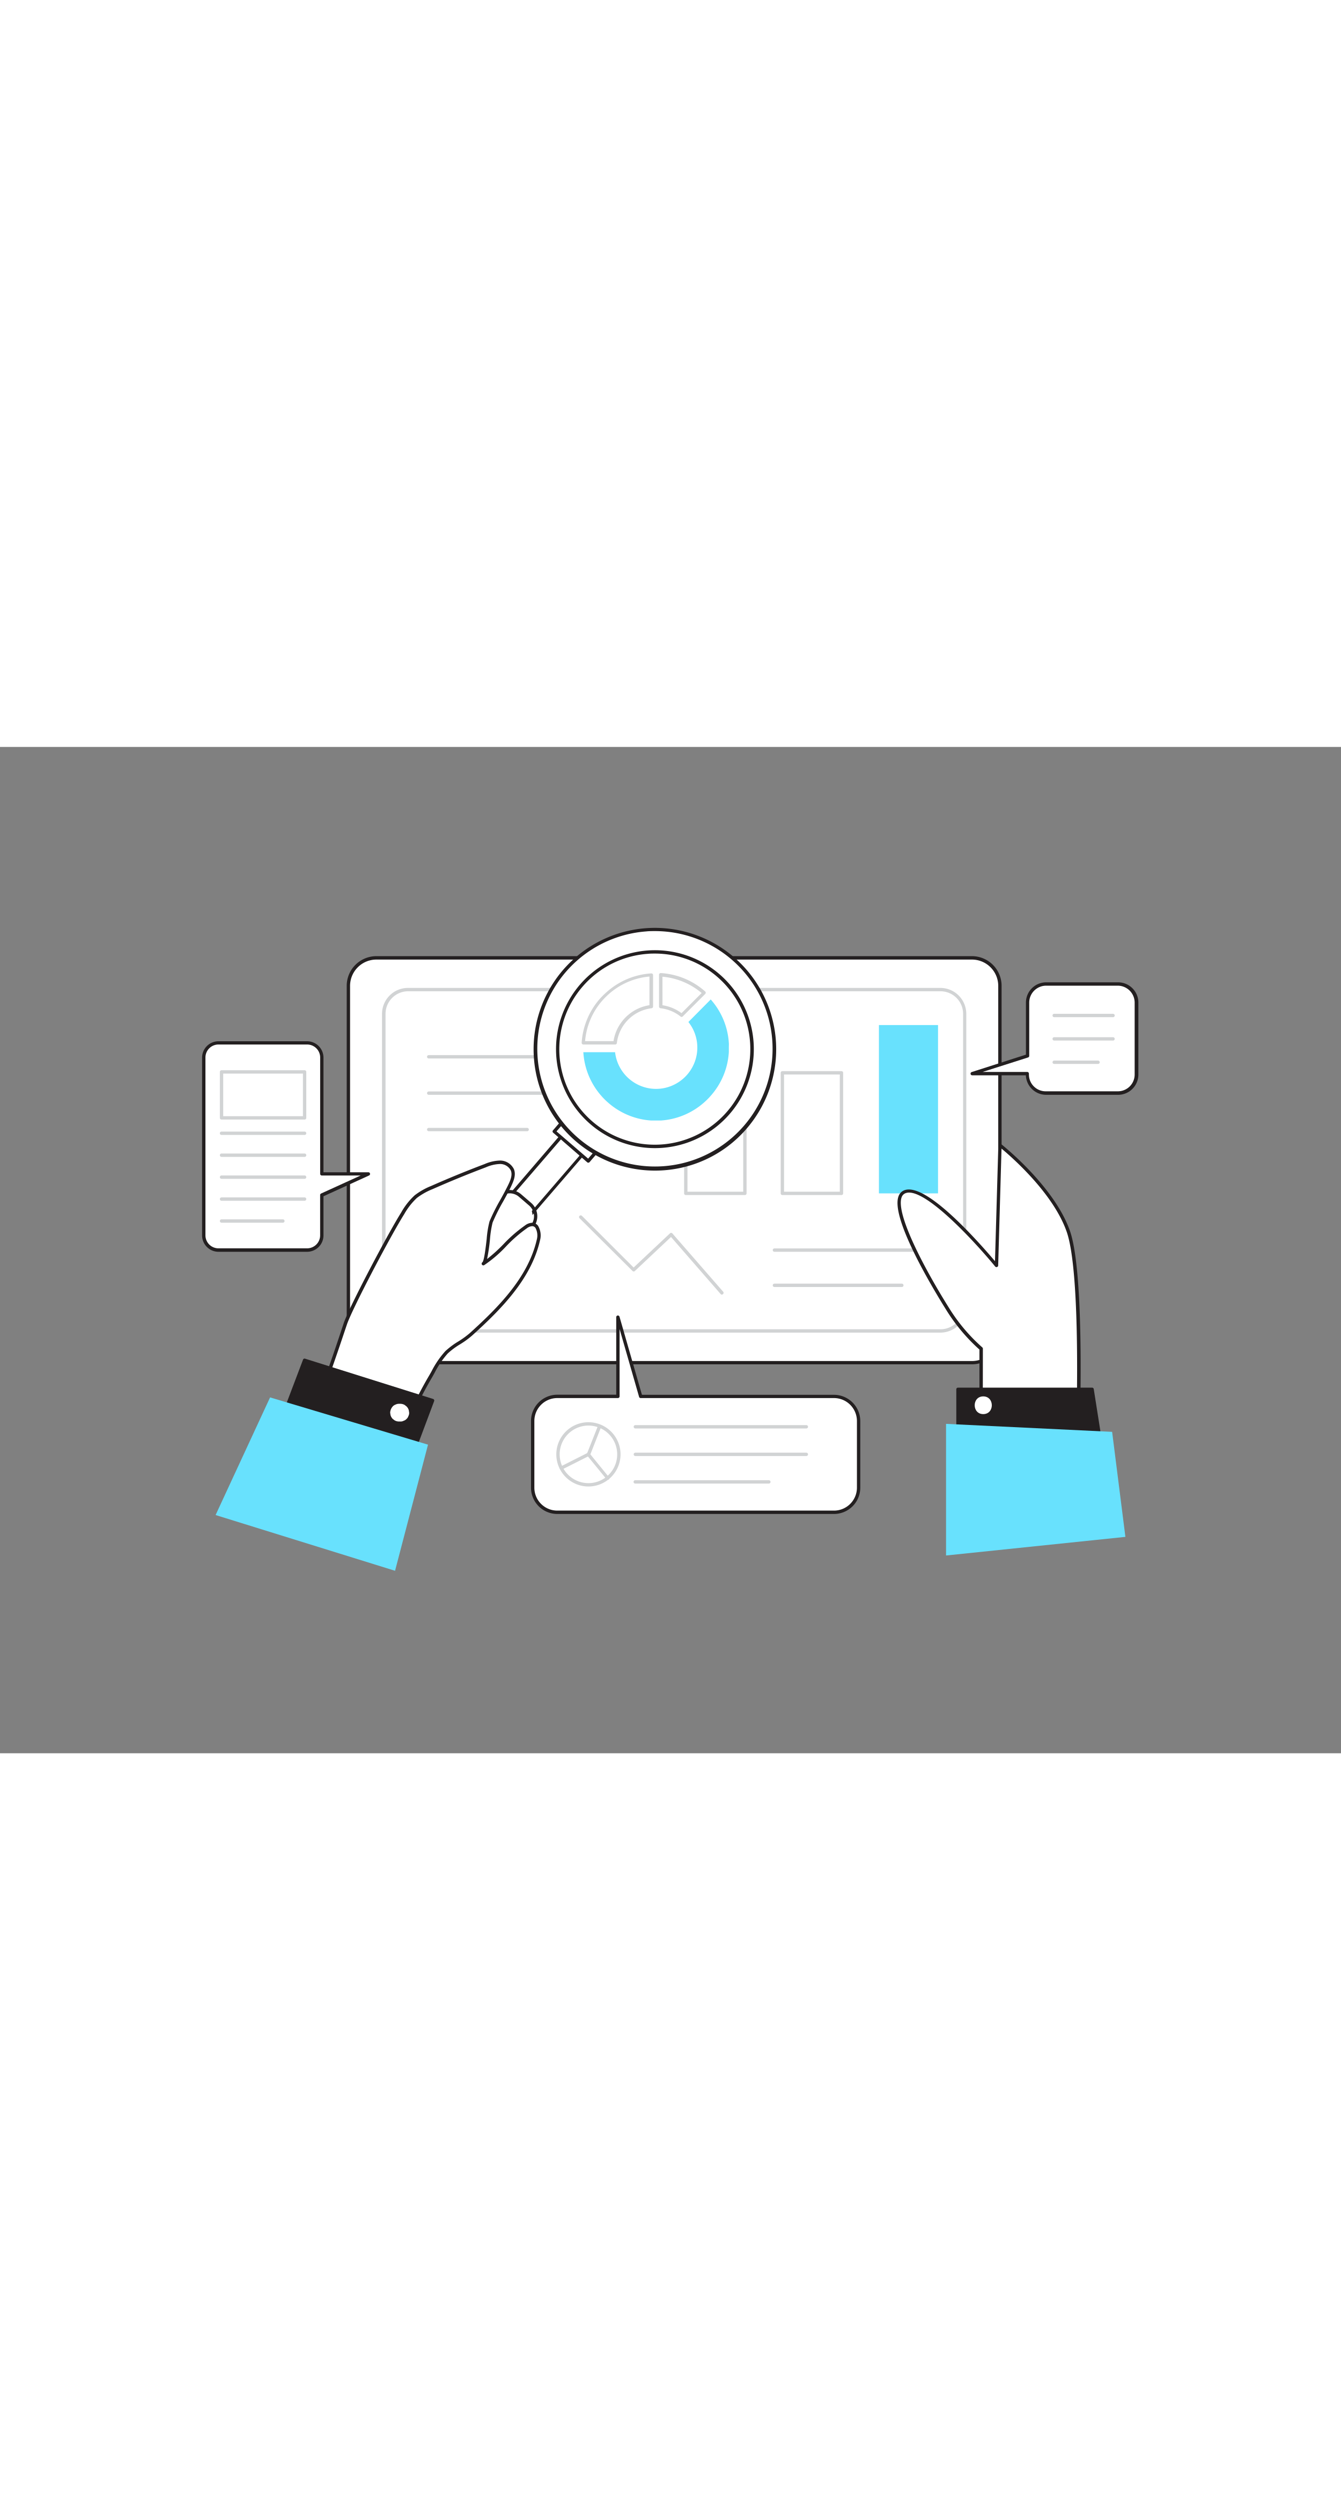 <svg xmlns="http://www.w3.org/2000/svg" viewBox="0 0 400 300" data-imageid="report-analysis-flatline" imageName="Report analysis" class="illustrations_image" style="width: 161px;"><rect x="0" y="0" width="400" height="300" fill="#808080" stroke="none"/><g id="_111_report_analysis_flatline" data-name="#111_report_analysis_flatline"><rect x="103.92" y="62.89" width="194.35" height="120.66" rx="8.34" transform="translate(402.18 246.44) rotate(-180)" fill="#fff"/><path d="M289.92,184.05H112.26a8.85,8.85,0,0,1-8.84-8.84v-104a8.85,8.85,0,0,1,8.84-8.84H289.92a8.85,8.85,0,0,1,8.84,8.84v104A8.85,8.85,0,0,1,289.92,184.05ZM112.26,63.39a7.85,7.85,0,0,0-7.84,7.84v104a7.85,7.85,0,0,0,7.84,7.84H289.92a7.85,7.85,0,0,0,7.84-7.84v-104a7.85,7.85,0,0,0-7.84-7.84Z" fill="#231f20"/><rect x="114.45" y="72.34" width="173.27" height="101.76" rx="7.23" transform="translate(402.18 246.44) rotate(-180)" fill="#fff"/><path d="M280.49,174.6H121.69a7.74,7.74,0,0,1-7.74-7.73V79.57a7.74,7.74,0,0,1,7.74-7.73h158.8a7.74,7.74,0,0,1,7.74,7.73v87.3A7.74,7.74,0,0,1,280.49,174.6ZM121.69,72.84A6.74,6.74,0,0,0,115,79.57v87.3a6.74,6.74,0,0,0,6.74,6.73h158.8a6.74,6.74,0,0,0,6.74-6.73V79.57a6.74,6.74,0,0,0-6.74-6.73Z" fill="#d1d3d4"/><rect x="204.56" y="113.66" width="17.63" height="19.43" fill="#fff"/><path d="M222.19,133.59H204.56a.5.5,0,0,1-.5-.5V113.66a.5.5,0,0,1,.5-.5h17.63a.5.5,0,0,1,.5.5v19.43A.5.5,0,0,1,222.19,133.59Zm-17.13-1h16.63V114.16H205.06Z" fill="#d1d3d4"/><rect x="233.37" y="97.15" width="17.63" height="35.94" fill="#fff"/><path d="M251,133.59H233.37a.5.5,0,0,1-.5-.5V97.15a.5.5,0,0,1,.5-.5H251a.5.5,0,0,1,.5.5v35.94A.51.51,0,0,1,251,133.59Zm-17.13-1H250.5V97.65H233.87Z" fill="#d1d3d4"/><rect x="262.17" y="82.91" width="17.63" height="50.18" fill="#68e1fd" class="target-color"/><line x1="127.88" y1="92.37" x2="167.45" y2="92.37" fill="#fff"/><path d="M167.45,92.87H127.88a.5.5,0,0,1-.5-.5.5.5,0,0,1,.5-.5h39.57a.5.5,0,0,1,.5.5A.5.5,0,0,1,167.45,92.87Z" fill="#d1d3d4"/><line x1="127.88" y1="103.22" x2="167.45" y2="103.22" fill="#fff"/><path d="M167.45,103.71H127.88a.5.5,0,0,1-.5-.5.5.5,0,0,1,.5-.5h39.57a.5.5,0,0,1,.5.5A.5.5,0,0,1,167.45,103.71Z" fill="#d1d3d4"/><line x1="127.88" y1="114.06" x2="157.24" y2="114.06" fill="#fff"/><path d="M157.24,114.56H127.88a.5.5,0,0,1-.5-.5.5.5,0,0,1,.5-.5h29.36a.5.5,0,0,1,.5.5A.5.5,0,0,1,157.24,114.56Z" fill="#d1d3d4"/><line x1="277.71" y1="150" x2="231.02" y2="150" fill="#fff"/><path d="M277.71,150.5H231a.5.5,0,1,1,0-1h46.69a.5.5,0,0,1,0,1Z" fill="#d1d3d4"/><line x1="268.98" y1="160.51" x2="231.02" y2="160.51" fill="#fff"/><path d="M269,161H231a.5.5,0,0,1-.5-.5.51.51,0,0,1,.5-.5h38a.5.5,0,0,1,.5.5A.5.5,0,0,1,269,161Z" fill="#d1d3d4"/><path d="M292.65,201.07V179.42A52.22,52.22,0,0,1,282.94,168c-4.46-7.08-20.08-33.07-12.86-35.43s27.17,22.07,27.17,22.07l1-35.87s15.65,12.23,20.37,25.61,2.76,63.77,2.76,63.77Z" fill="#fff"/><path d="M321.39,208.65h-.12l-28.74-7.09a.49.49,0,0,1-.38-.48V179.65a54.27,54.27,0,0,1-9.63-11.38c-4-6.37-16.9-27.65-14.52-34.26a2.94,2.94,0,0,1,1.93-1.91c3.18-1,8.83,2.41,16.79,10.27,4.43,4.37,8.39,8.95,10.07,10.94l1-34.55a.51.51,0,0,1,.29-.44.49.49,0,0,1,.52.06c.16.12,15.82,12.47,20.53,25.84s2.87,61.89,2.79,63.95a.51.51,0,0,1-.2.38A.47.47,0,0,1,321.39,208.65Zm-28.24-8,27.76,6.84c.2-5.79,1.61-50.62-2.75-63-4-11.39-16.22-22.08-19.42-24.75l-1,34.85a.51.51,0,0,1-.89.31c-5.49-6.72-21-23.76-26.62-21.91a2,2,0,0,0-1.3,1.3c-1.77,4.92,6.66,21.06,14.42,33.38A52.49,52.49,0,0,0,293,179a.53.53,0,0,1,.18.39Z" fill="#231f20"/><polygon points="325.78 191.5 285.75 191.5 285.75 208.64 329.75 216.86 325.78 191.5" fill="#231f20"/><path d="M329.75,217.36h-.1l-44-8.21a.51.51,0,0,1-.4-.5V191.5a.5.5,0,0,1,.5-.5h40a.51.51,0,0,1,.5.42l4,25.36a.49.49,0,0,1-.15.44A.48.48,0,0,1,329.75,217.36Zm-43.49-9.13,42.88,8L325.35,192H286.26Z" fill="#231f20"/><polygon points="331.73 204.18 282.19 201.8 282.19 241.04 335.69 235.49 331.73 204.18" fill="#68e1fd" class="target-color"/><path d="M215.33,163.27a.49.49,0,0,1-.38-.18l-14.8-17-10.78,10.14a.49.49,0,0,1-.69,0L172.87,140.5a.5.5,0,0,1,0-.71.51.51,0,0,1,.71,0L189,155.19,199.85,145a.48.48,0,0,1,.36-.14.49.49,0,0,1,.35.17l15.15,17.38a.49.49,0,0,1-.05.7A.53.53,0,0,1,215.33,163.27Z" fill="#d1d3d4"/><path d="M160.42,112.82h.48a3.92,3.92,0,0,1,3.92,3.92v31.11a0,0,0,0,1,0,0H156.5a0,0,0,0,1,0,0V116.74A3.92,3.92,0,0,1,160.42,112.82Z" transform="translate(197.31 333.95) rotate(-139.26)" fill="#fff"/><path d="M152,145.22a4.43,4.43,0,0,1-2.88-1.07l-.37-.32h0a4.42,4.42,0,0,1-.46-6.24L168.56,114a.51.51,0,0,1,.34-.17.5.5,0,0,1,.37.12l6.31,5.43a.51.51,0,0,1,0,.71l-20.31,23.57a4.33,4.33,0,0,1-3,1.52Zm-2.6-2.15.37.32a3.47,3.47,0,0,0,2.49.82,3.39,3.39,0,0,0,2.33-1.18l20-23.19L169,115.05l-20,23.19a3.43,3.43,0,0,0,.36,4.83Z" fill="#231f20"/><rect x="173.59" y="92.31" width="13.45" height="30.43" transform="translate(246.75 306.68) rotate(-139.26)" fill="#fff"/><path d="M175.48,123.94a.5.5,0,0,1-.33-.12L165,115a.49.49,0,0,1-.06-.7l19.86-23.06a.51.51,0,0,1,.35-.17.48.48,0,0,1,.36.12L195.67,100a.51.51,0,0,1,.05.71l-19.86,23.06a.51.51,0,0,1-.34.17ZM166,114.61l9.43,8.12,19.21-22.29-9.43-8.13Z" fill="#231f20"/><rect x="132.63" y="128.61" width="13.45" height="52.92" rx="4.75" transform="matrix(-0.76, -0.65, 0.65, -0.76, 143.72, 363.51)" fill="#fff"/><path d="M126.67,178.06a5.24,5.24,0,0,1-3.41-1.27l-3-2.58h0a5.25,5.25,0,0,1-.55-7.4l28.34-32.9a5.25,5.25,0,0,1,7.4-.55l3,2.58a5.26,5.26,0,0,1,.55,7.4l-28.34,32.9a5.21,5.21,0,0,1-3.59,1.8Zm-5.76-4.61,3,2.58a4.24,4.24,0,0,0,6-.45l28.34-32.89a4.24,4.24,0,0,0-.45-6l-3-2.58a4.25,4.25,0,0,0-6,.44l-28.34,32.9a4.25,4.25,0,0,0,.44,6Z" fill="#231f20"/><circle cx="195.32" cy="90.11" r="35.7" fill="#fff"/><path d="M195.29,126.3a36.18,36.18,0,1,1,27.46-12.56A36,36,0,0,1,195.29,126.3Zm.08-71.4c-.88,0-1.77,0-2.66.1a35.09,35.09,0,1,0,2.66-.1Z" fill="#231f20"/><circle cx="195.32" cy="90.11" r="29" fill="#fff"/><path d="M195.3,119.6A29.5,29.5,0,0,1,173,70.85h0A29.5,29.5,0,1,1,195.3,119.6Zm.06-58c-.71,0-1.43,0-2.16.08a28.25,28.25,0,0,0-19.47,9.82h0a28.49,28.49,0,1,0,21.63-9.9Zm-22,9.57h0Z" fill="#231f20"/><path d="M122.75,198.62a116.51,116.51,0,0,1,5.53-10.71c1.4-2.39,2.92-5.51,4.91-7.48s5-3.3,7.27-5.34c8.69-7.87,17.52-16.72,20.12-28.16.42-1.84.09-4.51-1.8-4.61a3.4,3.4,0,0,0-1.94.73c-4.67,3.06-8.14,8.16-12.69,11,1.2-.8,1.55-10.5,2.3-12.4,1.48-3.73,3.82-7.18,5.57-10.88.7-1.48,1.41-3.17.8-4.69a4.05,4.05,0,0,0-3.69-2.25,11.66,11.66,0,0,0-4.43,1q-8,3-15.86,6.49A19.76,19.76,0,0,0,124,134a20.38,20.38,0,0,0-3.88,4.95c-4,6.33-15.41,28-17.11,32.91-.61,1.75-7.23,22.13-8.16,22Z" fill="#fff"/><path d="M122.75,199.12h-.09l-27.88-4.75a.51.51,0,0,1-.41-.58.49.49,0,0,1,.31-.38c.51-.62,2.22-4.68,7.34-20.11.26-.79.45-1.34.52-1.57,1.68-4.86,13-26.37,17.16-33a20.49,20.49,0,0,1,4-5.07,20.56,20.56,0,0,1,4.95-2.8c5.21-2.3,10.56-4.49,15.88-6.5a12.29,12.29,0,0,1,4.62-1.06,4.61,4.61,0,0,1,4.14,2.56c.68,1.69-.06,3.51-.81,5.1s-1.58,3.07-2.4,4.55a56,56,0,0,0-3.15,6.29,31,31,0,0,0-.78,5,53.75,53.75,0,0,1-.86,5.86,46.21,46.21,0,0,0,4.94-4.48,42,42,0,0,1,6.35-5.51,3.71,3.71,0,0,1,2.24-.82,2.2,2.2,0,0,1,1.68.91,5.64,5.64,0,0,1,.58,4.31c-2.66,11.7-11.86,20.8-20.28,28.42a26.14,26.14,0,0,1-3.57,2.59,22.15,22.15,0,0,0-3.68,2.74,27,27,0,0,0-3.94,5.81c-.3.54-.59,1.07-.88,1.56a115,115,0,0,0-5.52,10.67A.49.49,0,0,1,122.75,199.12Zm-27-5.61,26.7,4.55a116.88,116.88,0,0,1,5.4-10.4c.29-.49.58-1,.88-1.54a27.36,27.36,0,0,1,4.11-6,23.42,23.42,0,0,1,3.84-2.87,26.42,26.42,0,0,0,3.44-2.49c8.3-7.51,17.38-16.49,20-27.9a4.72,4.72,0,0,0-.41-3.49,1.2,1.2,0,0,0-.94-.51,3,3,0,0,0-1.64.65,41.31,41.31,0,0,0-6.18,5.39,38.09,38.09,0,0,1-6.52,5.58.5.5,0,0,1-.68-.16.51.51,0,0,1,.14-.69c.53-.44,1-4.51,1.28-6.93a30,30,0,0,1,.84-5.24,56.18,56.18,0,0,1,3.2-6.4c.82-1.47,1.65-3,2.38-4.5s1.31-3,.78-4.29a3.56,3.56,0,0,0-3.24-1.94,11.36,11.36,0,0,0-4.23,1c-5.31,2-10.64,4.18-15.84,6.48a20.08,20.08,0,0,0-4.71,2.64,20.3,20.3,0,0,0-3.78,4.84c-4.15,6.6-15.4,28-17.06,32.8L103,173.6C98.5,187.07,96.66,191.84,95.75,193.51Zm-.8-.14Z" fill="#231f20"/><polygon points="129 194.86 90.83 182.87 84.38 199.84 123.32 210.02 129 194.86" fill="#231f20"/><path d="M123.32,210.52l-.13,0L84.25,200.32a.5.5,0,0,1-.31-.26.47.47,0,0,1,0-.4l6.45-17a.49.49,0,0,1,.62-.29l38.17,12a.5.5,0,0,1,.32.65l-5.68,15.15A.52.52,0,0,1,123.32,210.52Zm-38.27-11,38,9.93,5.34-14.24L91.12,183.49Z" fill="#231f20"/><polygon points="127.67 208 80.56 193.91 64.31 228.98 117.84 245.6 127.67 208" fill="#68e1fd" class="target-color"/><path d="M183.47,88.71H174a.48.48,0,0,1-.36-.16.49.49,0,0,1-.14-.38A22,22,0,0,1,179,75a23.33,23.33,0,0,1,2.05-2,22,22,0,0,1,13.22-5.49.53.53,0,0,1,.38.14.48.48,0,0,1,.15.36V77.4a.51.51,0,0,1-.44.5A11.87,11.87,0,0,0,184,88.26.49.49,0,0,1,183.47,88.71Zm-8.95-1H183a12.74,12.74,0,0,1,2.63-6,12.52,12.52,0,0,1,2.09-2.09,12.71,12.71,0,0,1,6-2.63V68.45a21,21,0,0,0-12.09,5.2h0a22.66,22.66,0,0,0-2,2A21,21,0,0,0,174.52,87.71Zm6.83-14.43h0Z" fill="#d1d3d4"/><path d="M217.4,88.21A21.58,21.58,0,0,0,212,75.28L205.34,82a12.26,12.26,0,0,1,2.58,6.22,12.55,12.55,0,0,1,0,2.83,12.36,12.36,0,0,1-10.81,10.81,13.22,13.22,0,0,1-1.42.08,13.37,13.37,0,0,1-1.42-.08A12.33,12.33,0,0,1,183.47,91H174A21.65,21.65,0,0,0,179.35,104a20,20,0,0,0,2,2,21.59,21.59,0,0,0,12.91,5.37c.47,0,.94,0,1.42,0s.95,0,1.42,0A21.59,21.59,0,0,0,210,106a20,20,0,0,0,2-2A21.58,21.58,0,0,0,217.4,91c0-.47,0-.94,0-1.42S217.44,88.67,217.4,88.21Z" fill="#68e1fd" class="target-color"/><path d="M203.33,80.49a.51.51,0,0,1-.31-.11,11.68,11.68,0,0,0-6-2.48.51.51,0,0,1-.44-.5V67.91a.48.48,0,0,1,.16-.36.52.52,0,0,1,.37-.14,22,22,0,0,1,13.23,5.49.53.53,0,0,1,.17.36.51.51,0,0,1-.15.37l-6.71,6.71A.47.47,0,0,1,203.33,80.49ZM197.61,77a12.79,12.79,0,0,1,5.68,2.36l6-6a21,21,0,0,0-11.69-4.86Z" fill="#d1d3d4"/><path d="M121.94,197.76a2.54,2.54,0,0,0-.68-1.16l-.53-.42a2.6,2.6,0,0,0-1.33-.36H119a2.12,2.12,0,0,0-1,.23,2,2,0,0,0-.85.55,3,3,0,0,0-.77,1.86l.1.7a2.64,2.64,0,0,0,.67,1.17l.54.41a2.58,2.58,0,0,0,1.33.36h.4a1.86,1.86,0,0,0,1-.23,1.88,1.88,0,0,0,.85-.54,2,2,0,0,0,.55-.85,2.09,2.09,0,0,0,.23-1Z" fill="#fff"/><path d="M293.29,193.61c-3.4,0-3.41,5.28,0,5.28S296.69,193.61,293.29,193.61Z" fill="#fff"/><path d="M248.78,193.61H191.11L184.31,170v23.64H166.22a7.33,7.33,0,0,0-7.33,7.33v19.89a7.33,7.33,0,0,0,7.33,7.33h82.56a7.33,7.33,0,0,0,7.33-7.33V200.94A7.34,7.34,0,0,0,248.78,193.61Z" fill="#fff"/><path d="M248.78,228.66H166.22a7.84,7.84,0,0,1-7.83-7.83V200.94a7.84,7.84,0,0,1,7.83-7.83h17.59V170a.51.51,0,0,1,.43-.5.51.51,0,0,1,.55.36l6.69,23.28h57.3a7.85,7.85,0,0,1,7.83,7.83v19.89A7.84,7.84,0,0,1,248.78,228.66Zm-82.56-34.55a6.84,6.84,0,0,0-6.83,6.83v19.89a6.84,6.84,0,0,0,6.83,6.83h82.56a6.85,6.85,0,0,0,6.83-6.83V200.94a6.85,6.85,0,0,0-6.83-6.83H191.11a.48.48,0,0,1-.48-.36l-5.82-20.23v20.09a.5.5,0,0,1-.5.5Z" fill="#231f20"/><path d="M240.52,203.17h-51a.5.5,0,0,1,0-1h51a.5.5,0,0,1,0,1Z" fill="#d1d3d4"/><path d="M240.52,211.39h-51a.5.5,0,0,1-.5-.5.5.5,0,0,1,.5-.5h51a.5.5,0,0,1,.5.5A.51.51,0,0,1,240.52,211.39Z" fill="#d1d3d4"/><path d="M229.34,219.6H189.48a.5.5,0,0,1-.5-.5.5.5,0,0,1,.5-.5h39.86a.5.5,0,0,1,.5.5A.5.5,0,0,1,229.34,219.6Z" fill="#d1d3d4"/><path d="M333.45,70.62H312a5.55,5.55,0,0,0-5.55,5.55V92.1l-16.52,5.29h16.52v.27a5.55,5.55,0,0,0,5.55,5.56h21.49A5.55,5.55,0,0,0,339,97.66V76.17A5.55,5.55,0,0,0,333.45,70.62Z" fill="#fff"/><path d="M333.45,103.71H312a6.06,6.06,0,0,1-6-5.82h-16a.48.48,0,0,1-.49-.42.49.49,0,0,1,.34-.55l16.17-5.19V76.17a6.05,6.05,0,0,1,6-6h21.49a6.05,6.05,0,0,1,6.05,6V97.66A6.05,6.05,0,0,1,333.45,103.71Zm-40.36-6.82h13.32a.51.51,0,0,1,.5.5v.27a5,5,0,0,0,5,5h21.49a5,5,0,0,0,5.05-5V76.17a5.06,5.06,0,0,0-5.05-5H312a5.06,5.06,0,0,0-5,5V92.1a.48.48,0,0,1-.35.47Z" fill="#231f20"/><path d="M332,80.56H314.45a.5.5,0,0,1,0-1H332a.5.5,0,0,1,0,1Z" fill="#d1d3d4"/><path d="M332,87.53H314.45a.5.5,0,0,1-.5-.5.5.5,0,0,1,.5-.5H332a.5.5,0,0,1,.5.5A.5.5,0,0,1,332,87.53Z" fill="#d1d3d4"/><path d="M327.53,94.5H314.45a.5.5,0,0,1-.5-.5.5.5,0,0,1,.5-.5h13.08a.51.51,0,0,1,.5.5A.5.5,0,0,1,327.53,94.5Z" fill="#d1d3d4"/><path d="M109.88,127.27H96V92.59a4.38,4.38,0,0,0-4.38-4.38H65.16a4.38,4.38,0,0,0-4.38,4.38v53A4.38,4.38,0,0,0,65.16,150H91.61A4.38,4.38,0,0,0,96,145.62v-12Z" fill="#fff"/><path d="M91.61,150.5H65.16a4.89,4.89,0,0,1-4.88-4.88v-53a4.89,4.89,0,0,1,4.88-4.88H91.61a4.89,4.89,0,0,1,4.88,4.88v34.18h13.39a.49.49,0,0,1,.49.39.5.5,0,0,1-.28.56l-13.6,6.2v11.7A4.89,4.89,0,0,1,91.61,150.5ZM65.16,88.71a3.88,3.88,0,0,0-3.88,3.88v53a3.88,3.88,0,0,0,3.88,3.88H91.61a3.88,3.88,0,0,0,3.88-3.88v-12a.5.5,0,0,1,.29-.46l11.8-5.37H96a.5.5,0,0,1-.5-.5V92.59a3.88,3.88,0,0,0-3.88-3.88Z" fill="#231f20"/><rect x="66.08" y="96.88" width="24.78" height="13.7" fill="#fff"/><path d="M90.86,111.08H66.08a.5.5,0,0,1-.5-.5V96.88a.5.5,0,0,1,.5-.5H90.86a.5.5,0,0,1,.5.5v13.7A.5.5,0,0,1,90.86,111.08Zm-24.28-1H90.36V97.38H66.58Z" fill="#d1d3d4"/><path d="M90.86,115.67H66.08a.5.5,0,0,1,0-1H90.86a.5.5,0,0,1,0,1Z" fill="#d1d3d4"/><path d="M90.86,122.21H66.08a.5.5,0,0,1,0-1H90.86a.5.5,0,0,1,0,1Z" fill="#d1d3d4"/><path d="M90.86,128.75H66.08a.5.5,0,1,1,0-1H90.86a.5.5,0,1,1,0,1Z" fill="#d1d3d4"/><path d="M90.86,135.29H66.08a.51.51,0,0,1-.5-.5.5.5,0,0,1,.5-.5H90.86a.5.5,0,0,1,.5.5A.51.51,0,0,1,90.86,135.29Z" fill="#d1d3d4"/><path d="M84.38,141.83H66.08a.51.51,0,0,1-.5-.5.5.5,0,0,1,.5-.5h18.3a.5.5,0,0,1,.5.5A.5.5,0,0,1,84.38,141.83Z" fill="#d1d3d4"/><circle cx="175.52" cy="210.89" r="9.08" fill="#fff"/><path d="M175.52,220.47a9.58,9.58,0,1,1,9.58-9.58A9.59,9.59,0,0,1,175.52,220.47Zm0-18.16a8.58,8.58,0,1,0,8.58,8.58A8.58,8.58,0,0,0,175.52,202.31Z" fill="#d1d3d4"/><polyline points="178.77 202.67 175.52 210.89 181.25 217.93" fill="#fff"/><path d="M181.25,218.43a.47.47,0,0,1-.38-.19l-5.73-7a.48.48,0,0,1-.08-.5l3.25-8.21a.5.5,0,0,1,.64-.29.51.51,0,0,1,.29.65l-3.14,8,5.54,6.81a.51.51,0,0,1-.07.71A.52.52,0,0,1,181.25,218.43Z" fill="#d1d3d4"/><line x1="175.52" y1="210.89" x2="167.42" y2="214.97" fill="#fff"/><path d="M167.42,215.47a.5.5,0,0,1-.23-.94l8.11-4.09a.5.5,0,0,1,.45.89l-8.11,4.09A.44.44,0,0,1,167.42,215.47Z" fill="#d1d3d4"/></g></svg>
